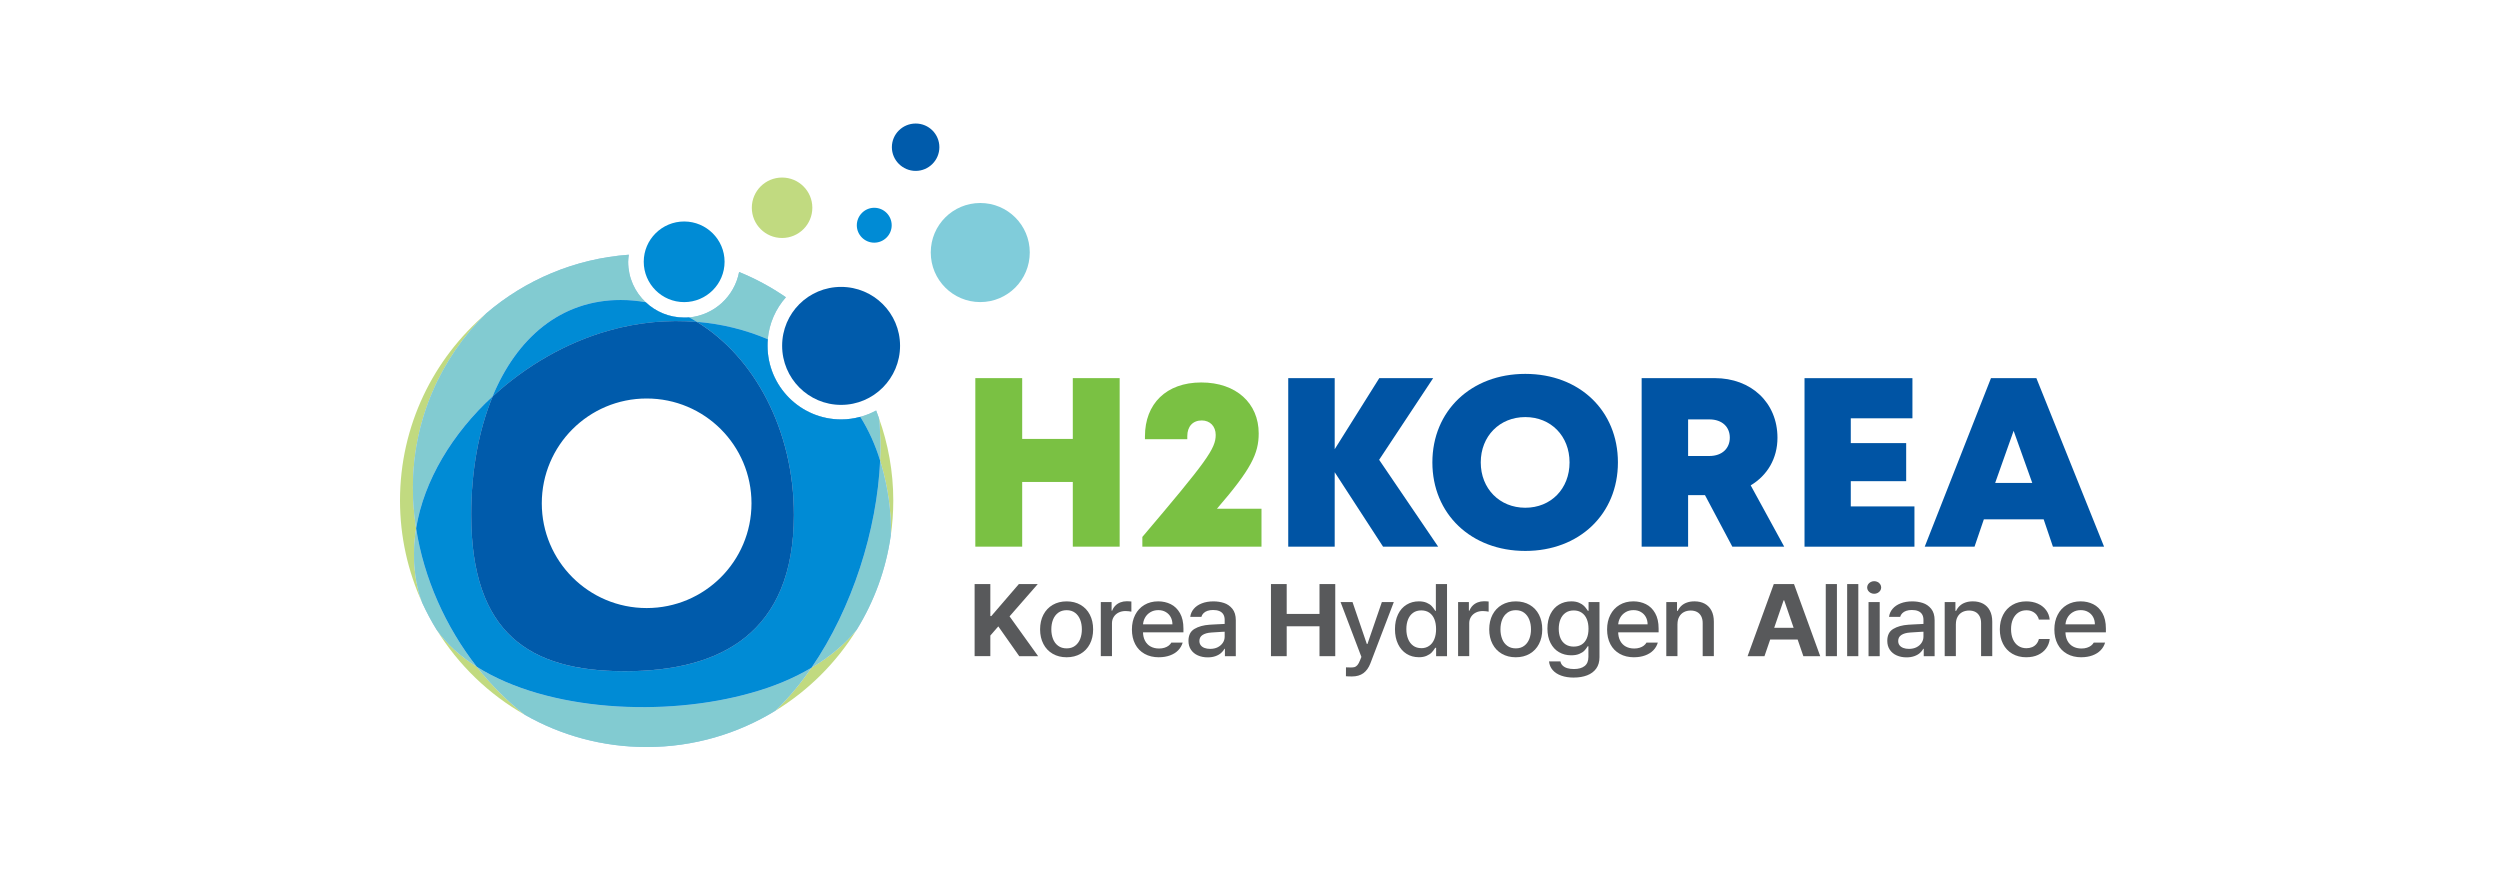 <svg width="425" height="148" viewBox="0 0 425 148" fill="none" xmlns="http://www.w3.org/2000/svg">
<rect width="425" height="148" fill="white"/>
<g clip-path="url(#clip0_1038_35173)">
<path d="M190.343 64.281V92.931H182.376V81.933H173.772V92.931H165.805V64.281H173.772V74.617H182.376V64.281H190.343Z" fill="#7AC143"/>
<path d="M214.454 86.481V92.937H194.199V91.28C205.156 78.364 206.669 76.274 206.669 73.939C206.669 72.464 205.696 71.475 204.3 71.475C202.771 71.475 201.84 72.507 201.84 74.142V74.666H194.643V74.163C194.643 68.659 198.252 65.019 204.215 65.019C210.177 65.019 213.979 68.568 213.979 73.682C213.979 77.108 212.711 79.737 206.883 86.481H214.454Z" fill="#7AC143"/>
<path d="M235.122 92.937L226.898 80.277V92.937H219V64.287H226.898V76.365L234.475 64.287H243.635L234.453 78.166L244.49 92.937H235.116H235.122Z" fill="#0054A4"/>
<path d="M259.3 93.659C250.081 93.659 243.504 87.363 243.504 78.609C243.504 69.856 250.081 63.56 259.3 63.56C268.518 63.56 275.047 69.829 275.047 78.609C275.047 87.39 268.491 93.659 259.3 93.659ZM259.3 86.316C263.663 86.316 266.823 83.093 266.823 78.609C266.823 74.126 263.663 70.903 259.3 70.903C254.936 70.903 251.728 74.147 251.728 78.609C251.728 83.072 254.936 86.316 259.3 86.316Z" fill="#0054A4"/>
<path d="M289.844 84.167H286.978V92.931H279.08V64.281H291.507C297.688 64.281 302.169 68.434 302.169 74.419C302.169 77.935 300.453 80.816 297.619 82.51L303.314 92.931H294.496L289.844 84.167ZM286.978 77.519H290.587C292.796 77.519 294.068 76.188 294.068 74.398C294.068 72.607 292.796 71.298 290.587 71.298H286.978V77.519Z" fill="#0054A4"/>
<path d="M325.456 86.091V92.937H306.768V64.287H325.114V71.112H314.633V75.328H324.05V81.8H314.633V86.091H325.461H325.456Z" fill="#0054A4"/>
<path d="M347.416 88.282H337.256L335.668 92.937H327.203L338.464 64.287H346.186L357.693 92.937H348.998L347.421 88.282H347.416ZM342.32 73.228L339.176 82.104H345.485L342.314 73.228H342.32Z" fill="#0054A4"/>
<path d="M81.064 113.351C78.315 111.599 76 109.52 74.225 107.051C77.936 113.058 83.106 118.054 89.261 121.544C86.24 119.187 83.475 116.408 81.064 113.351Z" fill="#C1DA80"/>
<path d="M70.749 89.831C70.39 87.56 70.203 85.251 70.203 82.948C70.203 71.325 74.973 60.834 82.667 53.283C73.684 60.963 68 72.356 68 85.097C68 91.285 69.364 97.169 71.775 102.476C71.609 102.011 71.454 101.551 71.31 101.113C70.267 97.404 70.144 93.604 70.743 89.826" fill="#C1DA80"/>
<path d="M137.936 113.511C136.081 116.215 134.017 118.69 131.787 120.843C137.428 117.396 142.193 112.645 145.658 107.023C143.636 109.482 141.07 111.667 137.936 113.511Z" fill="#C1DA80"/>
<path d="M149.426 71.096C149.576 72.629 149.661 74.227 149.661 75.884C149.661 76.675 149.645 77.493 149.608 78.321C149.666 78.508 149.736 78.695 149.795 78.893C151.014 83.157 151.554 87.246 151.431 91.061C151.709 89.116 151.859 87.133 151.859 85.097C151.859 80.175 150.982 75.462 149.426 71.096Z" fill="#C1DA80"/>
<path d="M130.519 57.687C130.755 54.951 131.888 52.466 133.605 50.532C131.129 48.832 128.466 47.379 125.648 46.24C124.862 50.382 121.413 53.572 117.141 53.962C117.595 54.198 118.034 54.438 118.472 54.732C122.702 55.063 126.776 56.095 130.519 57.693" fill="#9EC8EA"/>
<path d="M130.519 57.687C130.755 54.951 131.888 52.466 133.605 50.532C131.129 48.832 128.466 47.379 125.648 46.24C124.862 50.382 121.413 53.572 117.141 53.962C117.595 54.198 118.034 54.438 118.472 54.732C122.702 55.063 126.776 56.095 130.519 57.693" fill="#82CBD1"/>
<path d="M149.662 75.885C149.662 74.228 149.576 72.63 149.427 71.096C149.277 70.653 149.117 70.209 148.945 69.787C148.09 70.241 147.181 70.621 146.234 70.867C147.657 73.148 148.796 75.65 149.608 78.322C149.646 77.493 149.662 76.676 149.662 75.885Z" fill="#9EC8EA"/>
<path d="M149.662 75.885C149.662 74.228 149.576 72.63 149.427 71.096C149.277 70.653 149.117 70.209 148.945 69.787C148.09 70.241 147.181 70.621 146.234 70.867C147.657 73.148 148.796 75.65 149.608 78.322C149.646 77.493 149.662 76.676 149.662 75.885Z" fill="#82CBD1"/>
<path d="M70.197 82.949C70.197 85.252 70.39 87.555 70.743 89.832C72.063 81.677 76.924 73.682 83.742 67.397C87.838 57.511 95.276 51.007 105.526 51.007C106.965 51.007 108.382 51.151 109.767 51.381C107.932 49.66 106.788 47.207 106.788 44.492C106.788 44.097 106.847 43.691 106.9 43.301C97.677 43.98 89.265 47.608 82.656 53.278C74.962 60.829 70.197 71.32 70.197 82.943" fill="#9EC8EA"/>
<path d="M70.197 82.949C70.197 85.252 70.39 87.555 70.743 89.832C72.063 81.677 76.924 73.682 83.742 67.397C87.838 57.511 95.276 51.007 105.526 51.007C106.965 51.007 108.382 51.151 109.767 51.381C107.932 49.66 106.788 47.207 106.788 44.492C106.788 44.097 106.847 43.691 106.9 43.301C97.677 43.98 89.265 47.608 82.656 53.278C74.962 60.829 70.197 71.32 70.197 82.943" fill="#82CBD1"/>
<path d="M137.937 113.511C135.028 115.238 131.616 116.691 127.713 117.781C113.104 121.934 93.117 120.961 81.059 113.346C83.475 116.408 86.235 119.181 89.256 121.538C95.357 125.007 102.41 126.995 109.928 126.995C117.933 126.995 125.419 124.734 131.787 120.838C134.017 118.69 136.076 116.215 137.937 113.506" fill="#9EC8EA"/>
<path d="M137.937 113.511C135.028 115.238 131.616 116.691 127.713 117.781C113.104 121.934 93.117 120.961 81.059 113.346C83.475 116.408 86.235 119.181 89.256 121.538C95.357 125.007 102.41 126.995 109.928 126.995C117.933 126.995 125.419 124.734 131.787 120.838C134.017 118.69 136.076 116.215 137.937 113.506" fill="#82CBD1"/>
<path d="M149.796 78.892C149.737 78.694 149.667 78.507 149.608 78.32C149.09 90.002 144.914 103.357 137.936 113.511C141.069 111.662 143.636 109.476 145.657 107.023C148.598 102.246 150.603 96.848 151.427 91.066C151.55 87.25 151.009 83.162 149.79 78.897" fill="#9EC8EA"/>
<path d="M149.796 78.892C149.737 78.694 149.667 78.507 149.608 78.32C149.09 90.002 144.914 103.357 137.936 113.511C141.069 111.662 143.636 109.476 145.657 107.023C148.598 102.246 150.603 96.848 151.427 91.066C151.55 87.25 151.009 83.162 149.79 78.897" fill="#82CBD1"/>
<path d="M81.063 113.351C75.759 106.564 72.08 98.313 70.748 89.832C70.149 93.605 70.272 97.41 71.315 101.113C71.46 101.557 71.609 102.011 71.78 102.476C72.507 104.053 73.315 105.586 74.224 107.051C75.999 109.52 78.309 111.599 81.063 113.351Z" fill="#9EC8EA"/>
<path d="M81.063 113.351C75.759 106.564 72.08 98.313 70.748 89.832C70.149 93.605 70.272 97.41 71.315 101.113C71.46 101.557 71.609 102.011 71.78 102.476C72.507 104.053 73.315 105.586 74.224 107.051C75.999 109.52 78.309 111.599 81.063 113.351Z" fill="#82CBD1"/>
<path d="M134.963 87.501C134.963 107.659 122.482 114.115 106.232 114.115C89.982 114.115 80.106 107.659 80.106 87.501C80.106 80.078 81.362 73.153 83.747 67.397C76.929 73.676 72.069 81.676 70.748 89.826C72.074 98.302 75.753 106.558 81.063 113.345C93.121 120.961 113.109 121.933 127.717 117.781C131.621 116.696 135.027 115.237 137.941 113.511C144.919 103.357 149.095 90.002 149.614 78.32C148.806 75.648 147.668 73.142 146.245 70.86C145.208 71.148 144.117 71.303 142.989 71.303C136.08 71.303 130.482 65.676 130.482 58.772C130.482 58.403 130.492 58.029 130.53 57.681C126.787 56.083 122.712 55.057 118.482 54.721C128.236 60.642 134.968 73.099 134.968 87.496" fill="#9EC8EA"/>
<path d="M134.963 87.501C134.963 107.659 122.482 114.115 106.232 114.115C89.982 114.115 80.106 107.659 80.106 87.501C80.106 80.078 81.362 73.153 83.747 67.397C76.929 73.676 72.069 81.676 70.748 89.826C72.074 98.302 75.753 106.558 81.063 113.345C93.121 120.961 113.109 121.933 127.717 117.781C131.621 116.696 135.027 115.237 137.941 113.511C144.919 103.357 149.095 90.002 149.614 78.32C148.806 75.648 147.668 73.142 146.245 70.86C145.208 71.148 144.117 71.303 142.989 71.303C136.08 71.303 130.482 65.676 130.482 58.772C130.482 58.403 130.492 58.029 130.53 57.681C126.787 56.083 122.712 55.057 118.482 54.721C128.236 60.642 134.968 73.099 134.968 87.496" fill="#9EC8EA"/>
<path d="M134.963 87.501C134.963 107.659 122.482 114.115 106.232 114.115C89.982 114.115 80.106 107.659 80.106 87.501C80.106 80.078 81.362 73.153 83.747 67.397C76.929 73.676 72.069 81.676 70.748 89.826C72.074 98.302 75.753 106.558 81.063 113.345C93.121 120.961 113.109 121.933 127.717 117.781C131.621 116.696 135.027 115.237 137.941 113.511C144.919 103.357 149.095 90.002 149.614 78.32C148.806 75.648 147.668 73.142 146.245 70.86C145.208 71.148 144.117 71.303 142.989 71.303C136.08 71.303 130.482 65.676 130.482 58.772C130.482 58.403 130.492 58.029 130.53 57.681C126.787 56.083 122.712 55.057 118.482 54.721C128.236 60.642 134.968 73.099 134.968 87.496" fill="#008BD5"/>
<path d="M83.748 67.398C89.314 62.262 96.18 58.248 103.484 56.196C108.532 54.759 113.612 54.315 118.472 54.727C118.034 54.438 117.59 54.192 117.141 53.957C116.863 53.984 116.595 53.984 116.307 53.984C113.777 53.984 111.478 53.001 109.767 51.376C108.382 51.146 106.965 51.002 105.527 51.002C95.276 51.002 87.838 57.511 83.742 67.392" fill="#9EC8EA"/>
<path d="M83.748 67.398C89.314 62.262 96.18 58.248 103.484 56.196C108.532 54.759 113.612 54.315 118.472 54.727C118.034 54.438 117.59 54.192 117.141 53.957C116.863 53.984 116.595 53.984 116.307 53.984C113.777 53.984 111.478 53.001 109.767 51.376C108.382 51.146 106.965 51.002 105.527 51.002C95.276 51.002 87.838 57.511 83.742 67.392" fill="#9EC8EA"/>
<path d="M83.748 67.398C89.314 62.262 96.18 58.248 103.484 56.196C108.532 54.759 113.612 54.315 118.472 54.727C118.034 54.438 117.59 54.192 117.141 53.957C116.863 53.984 116.595 53.984 116.307 53.984C113.777 53.984 111.478 53.001 109.767 51.376C108.382 51.146 106.965 51.002 105.527 51.002C95.276 51.002 87.838 57.511 83.742 67.392" fill="#008BD5"/>
<path d="M153.01 58.778C153.01 64.325 148.523 68.83 142.984 68.83C137.444 68.83 132.963 64.319 132.963 58.778C132.963 53.236 137.444 48.773 142.984 48.773C148.523 48.773 153.01 53.252 153.01 58.778Z" fill="#005BAB"/>
<path d="M175.061 42.921C175.061 47.576 171.302 51.354 166.645 51.354C161.988 51.354 158.229 47.576 158.229 42.921C158.229 38.267 161.988 34.51 166.645 34.51C171.302 34.51 175.061 38.272 175.061 42.921Z" fill="#80CCDA"/>
<path d="M159.693 25.024C159.693 27.247 157.881 29.053 155.667 29.053C153.453 29.053 151.619 27.247 151.619 25.024C151.619 22.801 153.432 21 155.667 21C157.902 21 159.693 22.801 159.693 25.024Z" fill="#005BAB"/>
<path d="M138.097 35.317C138.097 38.16 135.797 40.458 132.953 40.458C130.108 40.458 127.809 38.16 127.809 35.317C127.809 32.474 130.119 30.182 132.953 30.182C135.787 30.182 138.097 32.469 138.097 35.317Z" fill="#C1DA80"/>
<path d="M151.588 38.299C151.588 39.918 150.257 41.254 148.621 41.254C146.984 41.254 145.658 39.918 145.658 38.299C145.658 36.68 146.979 35.322 148.621 35.322C150.262 35.322 151.588 36.653 151.588 38.299Z" fill="#008BD5"/>
<path d="M123.178 44.498C123.178 48.287 120.087 51.36 116.307 51.36C112.526 51.36 109.436 48.287 109.436 44.498C109.436 40.709 112.532 37.652 116.307 37.652C120.082 37.652 123.178 40.72 123.178 44.498Z" fill="#008BD5"/>
<path d="M118.472 54.727C113.611 54.315 108.531 54.759 103.483 56.196C96.174 58.254 89.313 62.267 83.747 67.398C81.362 73.153 80.106 80.079 80.106 87.497C80.106 107.655 89.987 114.11 106.232 114.11C122.477 114.11 134.962 107.655 134.962 87.497C134.962 73.1 128.23 60.643 118.477 54.727M109.932 103.369C100.077 103.369 92.105 95.401 92.105 85.562C92.105 75.724 100.077 67.745 109.932 67.745C119.787 67.745 127.754 75.713 127.754 85.562C127.754 95.411 119.771 103.369 109.932 103.369Z" fill="#005BAB"/>
<path d="M165.684 111.55V99.291H168.357V104.726H168.528L173.207 99.291H176.421L171.624 104.779L176.48 111.55H173.271L169.71 106.484L168.357 108.045V111.545H165.684V111.55Z" fill="#58595B"/>
<path d="M181.329 111.736C180.431 111.736 179.64 111.538 178.961 111.143C178.276 110.748 177.747 110.192 177.378 109.476C177.004 108.76 176.816 107.931 176.816 106.996C176.816 106.061 177.004 105.216 177.378 104.5C177.752 103.784 178.282 103.223 178.961 102.828C179.645 102.432 180.436 102.234 181.329 102.234C182.222 102.234 183.014 102.432 183.698 102.828C184.377 103.223 184.907 103.779 185.276 104.5C185.645 105.216 185.832 106.05 185.832 106.996C185.832 107.942 185.645 108.76 185.276 109.476C184.907 110.192 184.377 110.748 183.698 111.143C183.019 111.538 182.228 111.736 181.329 111.736ZM181.335 110.224C181.896 110.224 182.372 110.079 182.757 109.791C183.147 109.502 183.436 109.112 183.629 108.626C183.821 108.134 183.917 107.589 183.917 106.985C183.917 106.381 183.821 105.836 183.629 105.345C183.436 104.853 183.147 104.463 182.757 104.169C182.367 103.88 181.896 103.731 181.335 103.731C180.773 103.731 180.281 103.875 179.891 104.169C179.501 104.463 179.207 104.853 179.014 105.345C178.822 105.836 178.725 106.381 178.725 106.985C178.725 107.589 178.822 108.134 179.014 108.626C179.207 109.118 179.501 109.508 179.891 109.791C180.281 110.079 180.763 110.224 181.335 110.224Z" fill="#58595B"/>
<path d="M187.137 111.549V102.352H188.971V103.816H189.072C189.19 103.49 189.366 103.202 189.612 102.961C189.853 102.715 190.136 102.534 190.468 102.405C190.8 102.277 191.147 102.213 191.521 102.213C191.655 102.213 191.794 102.213 191.939 102.224C192.083 102.229 192.217 102.24 192.334 102.256V103.982C192.227 103.96 192.078 103.934 191.885 103.912C191.693 103.891 191.516 103.875 191.345 103.875C190.906 103.875 190.511 103.96 190.158 104.137C189.81 104.313 189.532 104.559 189.334 104.874C189.137 105.19 189.035 105.548 189.035 105.943V111.544H187.137V111.549Z" fill="#58595B"/>
<path d="M197.03 111.738C196.089 111.738 195.276 111.545 194.581 111.155C193.886 110.765 193.356 110.22 192.982 109.504C192.608 108.788 192.426 107.959 192.426 107.008C192.426 106.057 192.613 105.245 192.982 104.523C193.351 103.796 193.875 103.235 194.549 102.834C195.222 102.434 196.003 102.23 196.891 102.23C197.671 102.23 198.383 102.391 199.03 102.711C199.677 103.032 200.201 103.54 200.591 104.229C200.987 104.919 201.184 105.795 201.184 106.853V107.494H193.485V106.142H199.313C199.313 105.677 199.211 105.261 199.014 104.897C198.816 104.534 198.532 104.245 198.169 104.037C197.805 103.823 197.383 103.721 196.912 103.721C196.399 103.721 195.95 103.839 195.554 104.08C195.158 104.32 194.853 104.635 194.64 105.031C194.426 105.426 194.313 105.854 194.308 106.319V107.366C194.308 107.97 194.42 108.488 194.65 108.921C194.875 109.354 195.196 109.685 195.607 109.91C196.019 110.134 196.495 110.247 197.04 110.247C197.383 110.247 197.693 110.204 197.971 110.113C198.249 110.027 198.484 109.905 198.677 109.755C198.869 109.605 199.024 109.429 199.131 109.237H201.056C200.912 109.734 200.655 110.172 200.292 110.551C199.923 110.931 199.457 111.219 198.901 111.422C198.345 111.625 197.72 111.732 197.03 111.732V111.738Z" fill="#58595B"/>
<path d="M208.317 107.386C208.269 107.386 208.188 107.386 208.076 107.397C207.958 107.402 207.819 107.413 207.654 107.418C207.338 107.44 207.023 107.456 206.707 107.477C206.392 107.498 206.13 107.514 205.916 107.53C205.274 107.573 204.777 107.717 204.424 107.953C204.071 108.188 203.895 108.53 203.895 108.968C203.895 109.257 203.975 109.497 204.13 109.7C204.285 109.903 204.499 110.053 204.777 110.154C205.05 110.256 205.365 110.309 205.723 110.309C206.226 110.309 206.664 110.213 207.033 110.021C207.402 109.828 207.691 109.572 207.894 109.257C208.097 108.941 208.194 108.599 208.194 108.23V105.329C208.188 104.981 208.113 104.687 207.964 104.441C207.814 104.196 207.595 104.009 207.301 103.886C207.007 103.757 206.648 103.699 206.221 103.699C205.862 103.699 205.541 103.747 205.263 103.843C204.985 103.939 204.761 104.078 204.59 104.254C204.413 104.431 204.296 104.634 204.237 104.864H202.344C202.408 104.356 202.606 103.902 202.943 103.506C203.28 103.105 203.734 102.796 204.312 102.571C204.884 102.347 205.547 102.234 206.29 102.234C206.91 102.234 207.504 102.325 208.065 102.502C208.627 102.683 209.103 103.009 209.498 103.49C209.889 103.971 210.087 104.618 210.087 105.441V111.549H208.236V110.293H208.162C208.028 110.55 207.835 110.785 207.589 111.004C207.343 111.223 207.028 111.405 206.638 111.544C206.253 111.683 205.809 111.752 205.306 111.752C204.691 111.752 204.135 111.64 203.638 111.421C203.141 111.202 202.756 110.881 202.467 110.459C202.183 110.037 202.039 109.534 202.039 108.947C202.039 108.001 202.376 107.322 203.055 106.916C203.734 106.51 204.595 106.269 205.648 106.2C205.943 106.178 206.285 106.162 206.68 106.141C207.076 106.12 207.45 106.103 207.798 106.087C207.921 106.082 208.023 106.077 208.108 106.071C208.194 106.071 208.258 106.071 208.295 106.071L208.322 107.391L208.317 107.386Z" fill="#58595B"/>
<path d="M216.064 111.55V99.291H218.738V104.368H224.315V99.291H226.994V111.55H224.315V106.468H218.738V111.55H216.064Z" fill="#58595B"/>
<path d="M229.829 114.998C229.631 114.998 229.444 114.998 229.262 114.987C229.08 114.982 228.93 114.971 228.807 114.96L228.818 113.448C228.866 113.448 228.92 113.448 228.973 113.453C229.027 113.453 229.08 113.459 229.139 113.459C229.342 113.464 229.519 113.469 229.668 113.469C229.909 113.469 230.112 113.448 230.273 113.405C230.433 113.362 230.588 113.255 230.748 113.079C230.904 112.903 231.053 112.636 231.198 112.272L231.438 111.674L227.898 102.354H229.93L232.363 109.483H232.465L234.914 102.354H236.946L232.968 112.769C232.684 113.507 232.288 114.062 231.781 114.437C231.267 114.811 230.62 114.998 229.839 114.998H229.829Z" fill="#58595B"/>
<path d="M241.192 111.725C240.412 111.725 239.717 111.533 239.107 111.148C238.497 110.763 238.016 110.213 237.669 109.497C237.321 108.781 237.145 107.936 237.145 106.964C237.145 105.991 237.321 105.147 237.669 104.431C238.016 103.714 238.503 103.169 239.118 102.795C239.733 102.416 240.428 102.229 241.208 102.229C241.722 102.229 242.16 102.309 242.524 102.464C242.882 102.619 243.165 102.801 243.369 103.014C243.572 103.223 243.754 103.463 243.925 103.731C243.935 103.752 243.946 103.768 243.962 103.789C243.973 103.805 243.984 103.827 243.994 103.848H244.096V99.295H245.994V111.554H244.139V110.122H243.994C243.994 110.122 243.978 110.149 243.968 110.159C243.962 110.175 243.952 110.186 243.941 110.197C243.77 110.475 243.577 110.721 243.374 110.934C243.165 111.148 242.882 111.33 242.518 111.49C242.155 111.65 241.716 111.731 241.192 111.731V111.725ZM241.62 110.192C242.144 110.192 242.593 110.058 242.973 109.785C243.353 109.518 243.641 109.139 243.839 108.647C244.037 108.161 244.133 107.594 244.133 106.948C244.133 106.301 244.037 105.745 243.845 105.264C243.652 104.783 243.363 104.415 242.989 104.158C242.609 103.896 242.155 103.768 241.62 103.768C241.085 103.768 240.604 103.902 240.23 104.174C239.85 104.447 239.561 104.821 239.369 105.302C239.176 105.783 239.08 106.328 239.08 106.948C239.08 107.568 239.176 108.129 239.374 108.615C239.567 109.107 239.856 109.486 240.241 109.769C240.62 110.047 241.085 110.186 241.625 110.186L241.62 110.192Z" fill="#58595B"/>
<path d="M247.876 111.549V102.352H249.711V103.816H249.812C249.93 103.49 250.106 103.202 250.352 102.961C250.593 102.715 250.876 102.534 251.208 102.405C251.539 102.277 251.887 102.213 252.261 102.213C252.395 102.213 252.534 102.213 252.678 102.224C252.823 102.229 252.951 102.24 253.069 102.256V103.982C252.962 103.96 252.812 103.934 252.619 103.912C252.427 103.891 252.25 103.875 252.079 103.875C251.641 103.875 251.245 103.96 250.892 104.137C250.545 104.313 250.267 104.559 250.069 104.874C249.871 105.19 249.769 105.548 249.769 105.943V111.544H247.871L247.876 111.549Z" fill="#58595B"/>
<path d="M257.681 111.736C256.783 111.736 255.991 111.538 255.312 111.143C254.628 110.748 254.098 110.192 253.729 109.476C253.355 108.76 253.168 107.931 253.168 106.996C253.168 106.061 253.355 105.216 253.729 104.5C254.104 103.784 254.633 103.223 255.312 102.828C255.997 102.432 256.788 102.234 257.681 102.234C258.574 102.234 259.365 102.432 260.05 102.828C260.729 103.223 261.258 103.779 261.627 104.5C261.996 105.216 262.183 106.05 262.183 106.996C262.183 107.942 261.996 108.76 261.627 109.476C261.258 110.192 260.729 110.748 260.05 111.143C259.371 111.538 258.579 111.736 257.681 111.736ZM257.686 110.224C258.248 110.224 258.724 110.079 259.109 109.791C259.499 109.502 259.788 109.112 259.98 108.626C260.173 108.134 260.269 107.589 260.269 106.985C260.269 106.381 260.173 105.836 259.98 105.345C259.788 104.853 259.499 104.463 259.109 104.169C258.718 103.88 258.248 103.731 257.686 103.731C257.125 103.731 256.633 103.875 256.243 104.169C255.852 104.463 255.558 104.853 255.366 105.345C255.173 105.836 255.077 106.381 255.077 106.985C255.077 107.589 255.173 108.134 255.366 108.626C255.558 109.118 255.852 109.508 256.243 109.791C256.633 110.079 257.114 110.224 257.686 110.224Z" fill="#58595B"/>
<path d="M267.554 115.19C266.741 115.19 266.025 115.078 265.415 114.859C264.8 114.639 264.314 114.324 263.955 113.907C263.597 113.496 263.389 113.004 263.335 112.438H265.271C265.33 112.726 265.458 112.967 265.661 113.159C265.864 113.352 266.126 113.496 266.447 113.592C266.768 113.688 267.148 113.736 267.57 113.736C268.346 113.736 268.95 113.565 269.383 113.229C269.816 112.892 270.03 112.374 270.03 111.673V109.867H269.902C269.902 109.867 269.891 109.878 269.891 109.883C269.891 109.889 269.88 109.899 269.88 109.905C269.714 110.177 269.533 110.418 269.329 110.626C269.126 110.834 268.837 111.016 268.463 111.171C268.089 111.326 267.64 111.401 267.105 111.401C266.335 111.401 265.64 111.225 265.03 110.867C264.415 110.514 263.939 109.99 263.587 109.306C263.239 108.622 263.062 107.799 263.062 106.848C263.062 105.897 263.239 105.068 263.587 104.373C263.939 103.679 264.421 103.144 265.036 102.781C265.651 102.412 266.346 102.23 267.126 102.23C267.64 102.23 268.073 102.311 268.436 102.466C268.795 102.621 269.078 102.802 269.281 103.005C269.484 103.208 269.677 103.449 269.853 103.716C269.869 103.738 269.886 103.764 269.896 103.78C269.907 103.802 269.918 103.818 269.928 103.839H270.057V102.348H271.912V111.738C271.912 112.502 271.725 113.143 271.356 113.656C270.987 114.169 270.474 114.549 269.816 114.805C269.158 115.056 268.41 115.185 267.559 115.185L267.554 115.19ZM267.533 109.921C268.067 109.921 268.517 109.803 268.896 109.563C269.271 109.322 269.559 108.975 269.752 108.52C269.95 108.066 270.046 107.521 270.046 106.891C270.046 106.26 269.95 105.72 269.757 105.255C269.565 104.785 269.276 104.422 268.896 104.165C268.517 103.903 268.062 103.775 267.527 103.775C266.993 103.775 266.517 103.909 266.137 104.181C265.757 104.448 265.469 104.822 265.276 105.293C265.084 105.763 264.987 106.297 264.987 106.896C264.987 107.494 265.084 108.034 265.276 108.483C265.469 108.937 265.757 109.29 266.137 109.541C266.517 109.792 266.982 109.921 267.527 109.921H267.533Z" fill="#58595B"/>
<path d="M277.809 111.738C276.868 111.738 276.055 111.545 275.36 111.155C274.665 110.765 274.135 110.22 273.761 109.504C273.392 108.793 273.205 107.959 273.205 107.008C273.205 106.057 273.392 105.245 273.761 104.523C274.13 103.796 274.654 103.235 275.328 102.834C276.002 102.434 276.782 102.23 277.67 102.23C278.451 102.23 279.162 102.391 279.809 102.711C280.456 103.032 280.98 103.54 281.37 104.229C281.766 104.919 281.964 105.795 281.964 106.853V107.494H274.264V106.142H280.092C280.092 105.677 279.991 105.261 279.793 104.897C279.595 104.534 279.312 104.245 278.948 104.037C278.584 103.823 278.162 103.721 277.691 103.721C277.178 103.721 276.729 103.839 276.333 104.08C275.937 104.32 275.633 104.635 275.419 105.031C275.205 105.426 275.093 105.854 275.087 106.319V107.366C275.087 107.97 275.2 108.488 275.424 108.921C275.649 109.354 275.97 109.685 276.381 109.91C276.793 110.134 277.269 110.247 277.814 110.247C278.157 110.247 278.467 110.204 278.745 110.113C279.023 110.027 279.258 109.905 279.451 109.755C279.643 109.605 279.798 109.429 279.905 109.237H281.83C281.686 109.734 281.434 110.172 281.065 110.551C280.696 110.931 280.231 111.219 279.675 111.422C279.119 111.625 278.493 111.732 277.804 111.732L277.809 111.738Z" fill="#58595B"/>
<path d="M285.168 106.094V111.545H283.27V102.348H285.093V103.85H285.211C285.366 103.518 285.574 103.23 285.836 102.989C286.098 102.744 286.414 102.556 286.788 102.428C287.162 102.295 287.585 102.23 288.061 102.23C288.724 102.23 289.301 102.364 289.798 102.626C290.29 102.893 290.675 103.283 290.948 103.802C291.221 104.32 291.355 104.951 291.355 105.693V111.54H289.456V105.913C289.456 105.474 289.376 105.095 289.21 104.774C289.045 104.454 288.815 104.208 288.51 104.042C288.205 103.876 287.841 103.791 287.419 103.791C286.997 103.791 286.59 103.882 286.253 104.063C285.916 104.245 285.654 104.507 285.462 104.854C285.269 105.202 285.173 105.613 285.173 106.089L285.168 106.094Z" fill="#58595B"/>
<path d="M299.956 111.55H297.09L301.544 99.291H304.982L309.437 111.55H306.57L303.314 102.059H303.212L299.961 111.55H299.956ZM299.806 106.73H306.693V108.723H299.806V106.73Z" fill="#58595B"/>
<path d="M312.277 99.291V111.55H310.379V99.291H312.277Z" fill="#58595B"/>
<path d="M315.914 99.291V111.55H314.016V99.291H315.914Z" fill="#58595B"/>
<path d="M318.614 100.942C318.4 100.942 318.202 100.894 318.015 100.798C317.828 100.701 317.683 100.568 317.576 100.407C317.469 100.242 317.416 100.065 317.416 99.873C317.416 99.681 317.469 99.499 317.576 99.333C317.683 99.168 317.828 99.039 318.015 98.943C318.202 98.847 318.4 98.799 318.614 98.799C318.828 98.799 319.02 98.847 319.202 98.943C319.389 99.039 319.534 99.168 319.64 99.333C319.747 99.499 319.801 99.675 319.801 99.873C319.801 100.071 319.747 100.242 319.64 100.407C319.534 100.573 319.389 100.701 319.202 100.798C319.02 100.894 318.822 100.942 318.614 100.942ZM317.651 111.55V102.353H319.55V111.55H317.651Z" fill="#58595B"/>
<path d="M327.115 107.386C327.067 107.386 326.987 107.386 326.875 107.397C326.757 107.402 326.618 107.413 326.452 107.418C326.137 107.44 325.821 107.456 325.506 107.477C325.191 107.498 324.928 107.514 324.715 107.53C324.073 107.573 323.576 107.717 323.223 107.953C322.87 108.188 322.693 108.53 322.693 108.968C322.693 109.257 322.768 109.497 322.923 109.7C323.078 109.898 323.292 110.053 323.57 110.154C323.843 110.256 324.159 110.309 324.517 110.309C325.019 110.309 325.458 110.213 325.827 110.021C326.196 109.828 326.485 109.572 326.682 109.257C326.886 108.941 326.987 108.599 326.987 108.23V105.329C326.982 104.981 326.907 104.687 326.757 104.441C326.608 104.196 326.388 104.009 326.094 103.886C325.8 103.757 325.442 103.699 325.014 103.699C324.656 103.699 324.335 103.747 324.057 103.843C323.779 103.939 323.554 104.078 323.383 104.254C323.207 104.431 323.089 104.634 323.03 104.864H321.137C321.201 104.356 321.399 103.902 321.736 103.506C322.073 103.105 322.528 102.796 323.105 102.571C323.677 102.347 324.34 102.234 325.089 102.234C325.709 102.234 326.303 102.325 326.864 102.502C327.426 102.683 327.902 103.009 328.297 103.49C328.688 103.971 328.885 104.618 328.885 105.441V111.549H327.035V110.293H326.96C326.827 110.55 326.634 110.785 326.388 111.004C326.142 111.223 325.827 111.405 325.436 111.544C325.046 111.683 324.608 111.752 324.105 111.752C323.49 111.752 322.934 111.64 322.437 111.421C321.939 111.202 321.554 110.881 321.266 110.459C320.982 110.037 320.838 109.534 320.838 108.947C320.838 108.001 321.175 107.322 321.854 106.916C322.533 106.51 323.394 106.269 324.447 106.2C324.741 106.178 325.084 106.162 325.479 106.141C325.875 106.12 326.249 106.103 326.597 106.087C326.72 106.082 326.821 106.077 326.907 106.071C326.993 106.071 327.057 106.071 327.094 106.071L327.121 107.391L327.115 107.386Z" fill="#58595B"/>
<path d="M332.496 106.094V111.545H330.598V102.348H332.421V103.85H332.539C332.694 103.518 332.902 103.23 333.164 102.989C333.426 102.744 333.742 102.556 334.116 102.428C334.49 102.295 334.913 102.23 335.389 102.23C336.052 102.23 336.629 102.364 337.127 102.626C337.619 102.893 338.004 103.283 338.276 103.802C338.549 104.32 338.683 104.951 338.683 105.693V111.54H336.784V105.913C336.784 105.474 336.704 105.095 336.538 104.774C336.373 104.454 336.143 104.208 335.838 104.042C335.533 103.876 335.17 103.791 334.747 103.791C334.325 103.791 333.918 103.882 333.581 104.063C333.245 104.245 332.983 104.507 332.79 104.854C332.598 105.202 332.501 105.613 332.501 106.089L332.496 106.094Z" fill="#58595B"/>
<path d="M344.482 111.736C343.562 111.736 342.765 111.533 342.081 111.132C341.402 110.731 340.878 110.17 340.514 109.454C340.151 108.738 339.969 107.915 339.969 106.996C339.969 106.077 340.156 105.243 340.525 104.522C340.894 103.8 341.423 103.239 342.102 102.838C342.781 102.437 343.567 102.234 344.466 102.234C345.193 102.234 345.845 102.363 346.428 102.619C347.011 102.876 347.476 103.239 347.829 103.709C348.182 104.18 348.391 104.719 348.449 105.329H346.605C346.54 105.035 346.412 104.767 346.225 104.527C346.038 104.292 345.797 104.099 345.503 103.961C345.209 103.816 344.872 103.747 344.487 103.747C343.968 103.747 343.509 103.875 343.118 104.137C342.728 104.399 342.423 104.773 342.204 105.254C341.985 105.735 341.878 106.301 341.878 106.948C341.878 107.595 341.985 108.182 342.199 108.669C342.412 109.16 342.717 109.534 343.113 109.802C343.509 110.069 343.968 110.197 344.492 110.197C344.851 110.197 345.177 110.133 345.471 110.01C345.765 109.882 346.006 109.705 346.198 109.47C346.391 109.235 346.53 108.957 346.61 108.631H348.455C348.385 109.23 348.182 109.764 347.84 110.234C347.498 110.705 347.038 111.068 346.466 111.335C345.893 111.603 345.23 111.731 344.482 111.731V111.736Z" fill="#58595B"/>
<path d="M353.846 111.738C352.905 111.738 352.092 111.545 351.397 111.155C350.702 110.765 350.173 110.22 349.798 109.504C349.429 108.793 349.242 107.959 349.242 107.008C349.242 106.057 349.429 105.245 349.798 104.523C350.167 103.796 350.691 103.235 351.365 102.834C352.039 102.434 352.819 102.23 353.707 102.23C354.488 102.23 355.199 102.391 355.846 102.711C356.493 103.032 357.017 103.54 357.407 104.229C357.803 104.919 358.001 105.795 358.001 106.853V107.494H350.301V106.142H356.129C356.129 105.677 356.028 105.261 355.83 104.897C355.632 104.534 355.349 104.245 354.985 104.037C354.621 103.823 354.199 103.721 353.728 103.721C353.215 103.721 352.766 103.839 352.37 104.08C351.975 104.32 351.67 104.635 351.456 105.031C351.242 105.426 351.13 105.854 351.124 106.319V107.366C351.124 107.97 351.237 108.488 351.461 108.921C351.686 109.354 352.007 109.685 352.418 109.91C352.83 110.134 353.306 110.247 353.851 110.247C354.194 110.247 354.504 110.204 354.782 110.113C355.06 110.027 355.295 109.905 355.488 109.755C355.68 109.605 355.835 109.429 355.942 109.237H357.867C357.723 109.734 357.472 110.172 357.103 110.551C356.734 110.931 356.268 111.219 355.712 111.422C355.156 111.625 354.531 111.732 353.841 111.732L353.846 111.738Z" fill="#58595B"/>
</g>
<defs>
<clipPath id="clip0_1038_35173">
<rect width="290" height="106" fill="white" transform="translate(68 21)"/>
</clipPath>
</defs>
</svg>
